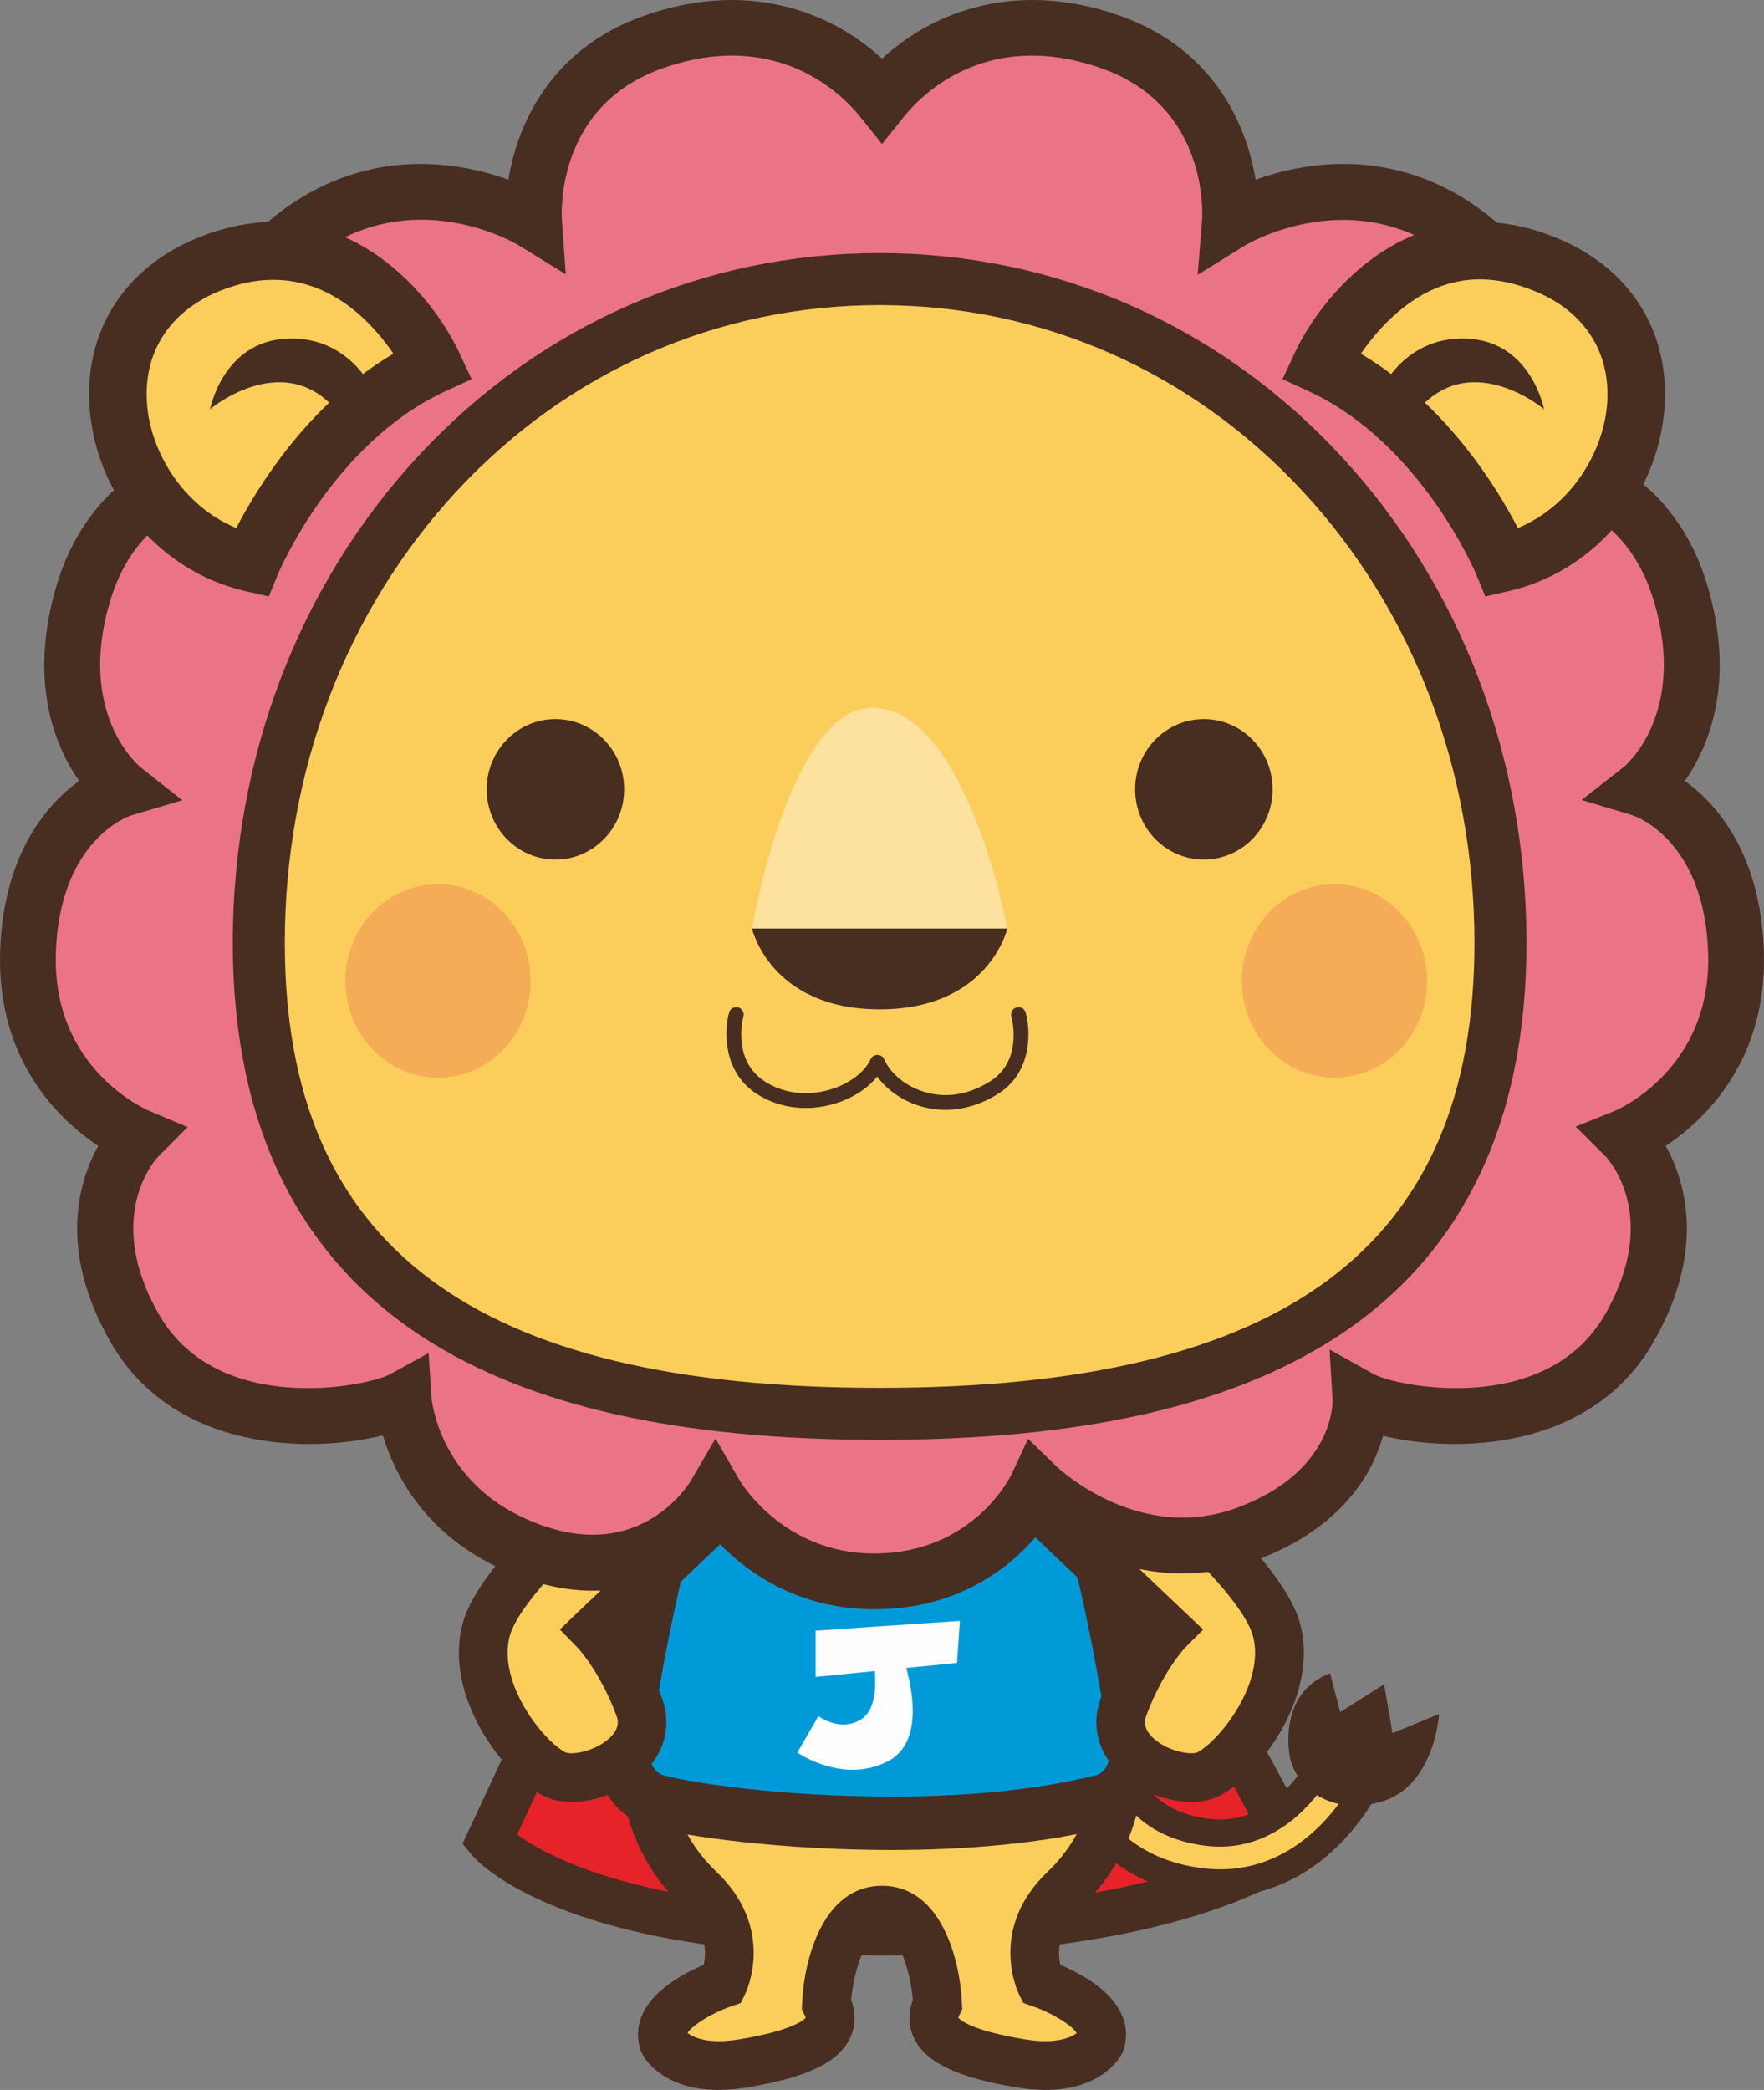 <?xml version="1.0" encoding="UTF-8"?>
<!DOCTYPE svg PUBLIC "-//W3C//DTD SVG 1.1//EN" "http://www.w3.org/Graphics/SVG/1.1/DTD/svg11.dtd">
<svg version="1.1" xmlns="http://www.w3.org/2000/svg" xmlns:xlink="http://www.w3.org/1999/xlink" x="0" y="0" width="434.881" height="515.234" viewBox="0, 0, 434.881, 515.234">
  <rect x="0" y="0" width="434.881" height="515.234" fill="#808080" stroke="none"/>
  <g id="レイヤー_1">
    <path d="M141.838,408.135 L120.63,453.693 C120.63,453.693 139.481,476.472 216.459,476.472 C293.436,476.472 318.571,455.264 318.571,455.264 L291.865,405.779" fill="#E52329"/>
    <path d="M216.459,482.097 C183.821,482.097 157.289,478.131 137.601,470.31 C122.368,464.258 116.873,457.977 116.297,457.28 L114.031,454.542 L136.739,405.762 L146.937,410.51 L127.503,452.257 C134.659,457.563 158.38,470.848 216.459,470.848 C273.99,470.848 301.765,458.696 311.161,453.378 L286.915,408.45 L296.815,403.107 L325.69,456.616 L322.197,459.564 C321.107,460.484 294.593,482.097 216.459,482.097" fill="#482D21"/>
    <path d="M294.082,463.599 C274.569,460.365 268.45,446.836 268.191,446.242 L279.437,441.332 L273.814,443.787 L279.397,441.245 C279.567,441.604 283.741,450.035 297.699,451.724 C315.552,453.874 324.908,436.374 325.297,435.628 L336.208,441.242 C335.667,442.299 322.654,467.087 296.232,463.906 C295.499,463.818 294.78,463.715 294.082,463.599" fill="#FBCE5B"/>
    <path d="M294.627,460.297 C295.277,460.404 295.942,460.502 296.625,460.583 C315.882,462.914 327.397,448.86 331.516,442.592 L326.521,440.021 C322.765,445.547 312.998,456.927 297.299,455.047 C286.486,453.739 280.83,448.769 278.222,445.515 L272.985,447.801 C275.734,451.663 282.115,458.224 294.627,460.297 M300.891,467.536 C299.258,467.536 297.572,467.437 295.833,467.229 C295.055,467.136 294.285,467.025 293.537,466.902 L293.535,466.9 C272.261,463.375 265.407,448.227 265.125,447.584 L263.784,444.515 L272.452,440.731 L281.007,436.837 L282.42,439.81 C282.559,440.09 286.07,446.946 298.101,448.403 C313.722,450.294 321.984,434.747 322.329,434.084 L323.867,431.129 L340.708,439.793 L339.188,442.766 C338.639,443.839 326.202,467.536 300.891,467.536" fill="#482D21"/>
    <path d="M317.933,432.757 C317.933,432.757 314.861,417.47 327.914,412.5 L330.402,422.085 L341.221,415.215 L343.298,427.279 L354.781,422.559 C354.781,422.559 353.724,441.236 339.43,444.471 C325.136,447.707 318.599,437.962 317.933,432.757" fill="#482D21"/>
    <path d="M256.582,488.944 C256.582,488.944 250.712,476.921 262.453,465.757 C274.194,454.593 275.172,441.711 275.172,441.711 L217.445,426.057 L159.719,441.711 C159.719,441.711 160.698,454.593 172.439,465.757 C184.18,476.921 178.309,488.944 178.309,488.944 C178.309,488.944 160.698,494.955 163.633,503.543 C163.633,503.543 167.546,511.272 183.201,508.696 C198.856,506.12 207.661,501.826 203.748,494.097 C203.748,494.097 204.726,470.91 217.445,470.91 C230.165,470.91 231.143,494.097 231.143,494.097 C227.23,501.826 236.035,506.12 251.69,508.696 C267.345,511.272 271.258,503.543 271.258,503.543 C274.194,494.955 256.582,488.944 256.582,488.944" fill="#FBCE5B"/>
    <path d="M169.497,501.186 C170.832,502.235 174.403,504.057 182.226,502.771 C195.355,500.609 198.147,498.021 198.637,497.414 C198.603,497.293 198.533,497.096 198.39,496.811 L197.681,495.412 L197.747,493.845 C198.2,483.095 202.86,464.904 217.445,464.904 C232.032,464.904 236.691,483.095 237.144,493.845 L237.21,495.412 L236.501,496.811 C236.358,497.096 236.288,497.293 236.254,497.414 C236.744,498.021 239.536,500.609 252.667,502.771 C260.638,504.083 264.259,502.139 265.44,501.244 C264.55,499.584 259.777,496.401 254.632,494.625 L252.284,493.815 L251.184,491.58 C250.865,490.927 243.553,475.44 258.313,461.405 C264.045,455.955 266.788,450.019 268.079,446.011 L217.445,432.281 L166.788,446.018 C168.064,450.005 170.795,455.906 176.578,461.405 C191.339,475.44 184.025,490.927 183.706,491.58 L182.611,493.822 L180.249,494.628 C175.206,496.369 170.516,499.468 169.497,501.186 M257.75,515.233 C255.63,515.233 253.293,515.048 250.716,514.624 C236.207,512.234 228.416,508.565 225.453,502.723 C224.359,500.567 223.492,497.226 225.055,493.045 C224.51,486.786 221.991,476.916 217.445,476.916 C212.926,476.916 210.37,486.905 209.835,493.041 C211.399,497.225 210.532,500.565 209.438,502.723 C206.475,508.565 198.684,512.234 184.176,514.624 C164.747,517.823 158.879,507.452 158.274,506.257 L157.95,505.487 C156.695,501.814 156.154,494.654 166.639,487.961 C169.091,486.396 171.64,485.182 173.515,484.38 C174.141,481.472 174.278,475.794 168.3,470.111 C155.036,457.497 153.778,442.787 153.731,442.166 L153.354,437.214 L217.445,419.835 L281.536,437.214 L281.16,442.166 C281.113,442.787 279.855,457.497 266.591,470.111 C260.613,475.793 260.763,481.498 261.378,484.38 C263.252,485.182 265.801,486.396 268.252,487.961 C278.737,494.654 278.196,501.814 276.941,505.487 L276.616,506.257 C276.093,507.291 271.612,515.232 257.75,515.233" fill="#482D21"/>
    <path d="M271.895,443.988 C277.394,442.59 280.631,436.844 279.981,431.197 C276.025,396.8 264.133,356.853 264.133,356.853 L218.113,337.775 L218.113,336.734 L216.858,337.254 L215.603,336.734 L215.603,337.775 L169.582,356.853 C169.582,356.853 157.691,396.8 153.734,431.197 C153.085,436.844 156.343,442.507 161.821,443.988 C175.31,447.635 230.923,454.404 271.895,443.988" fill="#009AD9"/>
    <path d="M175.028,361.717 C172.249,371.551 163.499,403.874 160.27,431.949 C159.969,434.563 161.404,437.062 163.537,437.639 C177.772,441.486 232.147,447.306 270.275,437.614 L270.275,437.613 C272.323,437.092 273.746,434.552 273.447,431.949 C270.216,403.848 261.469,371.547 258.69,361.717 L216.858,344.376 z M219.719,456.08 C193.276,456.08 169.422,452.857 160.105,450.338 C151.705,448.068 146.157,439.516 147.2,430.446 C151.177,395.874 162.786,356.631 163.279,354.978 L164.172,351.977 L209.026,333.382 L209.026,326.887 L216.858,330.135 L224.691,326.887 L224.691,333.382 L269.546,351.977 L270.438,354.978 C270.931,356.631 282.539,395.874 286.516,430.446 C287.574,439.648 281.985,448.211 273.515,450.364 C256.903,454.586 237.709,456.08 219.719,456.08" fill="#482D21"/>
    <path d="M236.633,399.596 L201.062,402.013 L201.062,413.41 L215.671,411.964 C215.982,415.709 215.85,421.509 212.459,423.77 C207.278,427.224 201.753,423.08 201.753,423.08 L196.573,432.059 C196.573,432.059 207.969,440.002 219.02,434.131 C227.434,429.661 225.039,416.993 223.416,411.197 L235.942,409.956 z" fill="#FEFEFE"/>
    <path d="M157.547,360.22 C157.547,360.22 123.771,386.926 119.844,401.85 C115.917,416.775 129.27,433.27 136.339,437.197 C143.408,441.125 162.26,433.27 157.547,420.702 C152.834,408.134 146.55,401.85 146.55,401.85 L177.97,372.002" fill="#FBCE5B"/>
    <path d="M140.925,444.216 C138.225,444.216 135.638,443.678 133.424,442.449 C124.145,437.294 109.31,418.284 114.036,400.322 C118.35,383.932 150.205,358.37 153.823,355.509 L161.274,364.931 C148.821,374.783 128.139,393.933 125.653,403.38 C122.651,414.786 133.628,428.82 139.257,431.947 C140.68,432.739 146.293,431.922 149.938,428.781 C153.131,426.029 152.286,423.774 151.924,422.812 C147.792,411.794 142.334,406.129 142.28,406.073 L138.024,401.716 L142.415,397.497 L173.834,367.649 L182.107,376.357 L154.691,402.402 C157.181,405.905 160.441,411.313 163.172,418.593 C165.77,425.522 163.754,432.732 157.779,437.88 C153.538,441.536 146.951,444.216 140.925,444.216" fill="#482D21"/>
    <path d="M277.017,360.22 C277.017,360.22 310.793,386.926 314.72,401.85 C318.647,416.775 305.294,433.27 298.225,437.197 C291.156,441.125 272.304,433.27 277.017,420.702 C281.73,408.134 288.014,401.85 288.014,401.85 L256.595,372.002" fill="#FBCE5B"/>
    <path d="M293.64,444.216 C287.613,444.216 281.028,441.536 276.786,437.88 C270.812,432.732 268.794,425.522 271.393,418.593 C274.124,411.313 277.385,405.905 279.874,402.402 L252.458,376.357 L260.733,367.649 L296.618,401.74 L292.261,406.097 C292.231,406.129 286.773,411.794 282.64,422.812 C282.28,423.774 281.434,426.029 284.627,428.781 C288.275,431.924 293.889,432.738 295.308,431.947 C300.937,428.82 311.914,414.786 308.912,403.379 C306.423,393.919 285.742,374.777 273.292,364.932 L280.742,355.509 C284.36,358.37 316.216,383.933 320.529,400.322 C325.255,418.284 310.42,437.295 301.141,442.449 C298.928,443.678 296.34,444.216 293.64,444.216" fill="#482D21"/>
    <path d="M255.603,366.374 C255.603,366.374 278.73,388.786 307.459,378.115 C336.695,367.256 335.378,344.791 335.378,344.791 C344.151,349.609 385.092,356.354 401.664,327.445 C418.539,298.006 400.689,280.226 400.689,280.226 C400.689,280.226 428.958,268.663 427.984,234.935 C427.009,201.207 404.588,194.462 404.588,194.462 C404.588,194.462 424.084,179.044 414.336,146.28 C404.588,113.516 373.395,114.479 373.395,114.479 C373.395,114.479 390.941,76.897 358.773,55.697 C331.089,37.452 303.209,54.733 303.209,54.733 C303.209,54.733 305.88,21.731 273.965,10.406 C240.875,-1.337 221.823,19.036 217.439,24.516 C213.056,19.036 194.004,-1.337 160.913,10.406 C128.999,21.731 131.669,54.733 131.669,54.733 C131.669,54.733 103.79,37.452 76.106,55.697 C43.938,76.897 61.484,114.479 61.484,114.479 C61.484,114.479 30.29,113.516 20.542,146.28 C10.794,179.044 30.29,194.462 30.29,194.462 C30.29,194.462 7.87,201.207 6.895,234.935 C5.92,268.663 34.19,280.226 34.19,280.226 C34.19,280.226 16.339,298.006 33.215,327.445 C49.786,356.354 90.728,349.609 99.501,344.791 C99.501,344.791 101.014,368.331 125.474,380.072 C159.885,396.589 176.352,368.331 176.352,368.331 C176.352,368.331 188.758,389.856 215.488,389.856 C244.724,389.856 255.603,366.374 255.603,366.374" fill="#EB7484"/>
    <path d="M176.384,354.629 L182.305,364.9 C182.724,365.609 193.244,382.985 215.488,382.985 C240.051,382.985 249.279,363.681 249.37,363.486 L253.437,354.706 L260.377,361.432 C261.31,362.321 280.952,380.63 305.067,371.674 C328.832,362.848 328.538,345.831 328.514,345.111 L327.785,332.703 L338.685,338.769 C344.167,341.778 381.16,349.397 395.703,324.029 C409.579,299.822 396.359,285.637 395.791,285.044 L388.453,277.737 L398.088,273.867 C399.03,273.469 421.935,263.483 421.116,235.134 C420.308,207.185 403.254,201.256 402.529,201.017 L389.911,197.221 L400.326,189.073 C400.917,188.585 415.947,175.791 407.751,148.239 C404.318,136.702 397.509,128.685 387.51,124.411 C380.101,121.244 373.685,121.345 373.607,121.347 L362.444,121.692 L367.169,111.573 C367.767,110.271 381.713,79.045 354.991,61.434 C331.252,45.789 307.07,60.425 306.828,60.574 L295.262,67.743 L296.36,54.18 C296.439,53.072 298.057,26.246 271.668,16.881 C243.254,6.8 227.084,23.461 222.805,28.808 L217.439,35.515 L212.074,28.808 C207.797,23.461 191.633,6.8 163.212,16.881 C136.822,26.246 138.439,53.072 138.52,54.21 L139.484,67.632 L128.049,60.574 C127.077,59.983 103.43,45.92 79.887,61.434 C53.165,79.045 67.111,110.271 67.718,111.592 L72.349,121.67 L61.271,121.347 C60.249,121.339 35.189,121.145 27.128,148.239 C18.931,175.791 33.962,188.585 34.606,189.116 L44.94,197.289 L32.27,201.042 C31.625,201.256 14.571,207.185 13.764,235.134 C12.944,263.483 35.849,273.469 36.824,273.88 L46.256,277.857 L39.038,285.095 C38.519,285.637 25.3,299.822 39.176,324.029 C53.72,349.401 90.714,341.779 96.193,338.769 L105.664,333.567 L106.358,344.35 C106.417,345.111 108.115,364.118 128.447,373.878 C156.818,387.492 169.873,365.802 170.415,364.872 z M215.488,396.727 C195.804,396.727 182.934,386.656 176.159,379.298 C167.483,387.912 149.6,399.272 122.501,386.266 C104.29,377.525 97.154,363.081 94.38,353.859 C76.699,358.275 42.847,358.066 27.254,330.863 C14.325,308.308 19.285,291.431 24.217,282.5 C14.634,276.099 -0.749,261.596 0.028,234.737 C0.595,215.108 7.953,203.526 14.027,197.266 C15.894,195.343 17.759,193.784 19.498,192.531 C13.603,184.042 6.878,168.115 13.957,144.32 C20.981,120.711 38.781,111.264 52.178,108.519 C51.067,104.392 50.041,99.1 49.864,93.247 C49.309,74.978 57.077,60.009 72.325,49.96 C93.027,36.317 113.591,40.067 125.348,44.299 C127.583,30.254 136.114,11.915 158.616,3.931 C184.031,-5.088 204.704,2.682 217.439,14.467 C230.175,2.681 250.848,-5.09 276.262,3.931 C298.765,11.915 307.295,30.255 309.531,44.3 C321.286,40.067 341.849,36.315 362.554,49.96 C377.801,60.009 385.569,74.978 385.015,93.247 C384.837,99.1 383.812,104.392 382.701,108.519 C396.098,111.263 413.897,120.71 420.922,144.32 C428.002,168.115 421.275,184.042 415.381,192.531 C417.12,193.784 418.986,195.343 420.852,197.266 C426.925,203.526 434.285,215.108 434.852,234.737 C435.628,261.596 420.245,276.099 410.662,282.5 C415.594,291.431 420.554,308.308 407.625,330.863 C392.171,357.822 358.777,358.269 340.969,353.975 C340.426,355.926 339.661,358.078 338.583,360.338 C335.004,367.848 327.112,378.145 309.851,384.556 C286.678,393.164 267.007,383.221 257.293,376.474 C251.065,384.622 238.022,396.727 215.488,396.727" fill="#482D21"/>
    <path d="M369.913,232.403 C369.913,322.755 303.368,348.557 216.858,348.557 C130.349,348.557 63.804,322.755 63.804,232.403 C63.804,142.05 130.349,68.805 216.858,68.805 C303.368,68.805 369.913,142.05 369.913,232.403" fill="#FBCE5B"/>
    <path d="M216.858,75.216 C177.043,75.216 140.013,91.505 112.59,121.081 C85.263,150.553 70.213,190.088 70.213,232.403 C70.213,307.274 116.811,342.146 216.858,342.146 C316.905,342.146 363.502,307.274 363.502,232.403 C363.502,190.088 348.452,150.554 321.126,121.081 C293.703,91.505 256.672,75.216 216.858,75.216 M216.858,354.967 C167.446,354.967 130.664,346.717 104.409,329.746 C73.211,309.579 57.392,276.828 57.392,232.403 C57.392,186.845 73.656,144.214 103.188,112.363 C133.065,80.141 173.434,62.395 216.858,62.395 C260.282,62.395 300.651,80.141 330.527,112.363 C360.059,144.214 376.324,186.845 376.324,232.403 C376.324,276.828 360.504,309.578 329.307,329.746 C303.052,346.717 266.27,354.967 216.858,354.967" fill="#482D21"/>
    <path d="M106.832,90.02 C106.832,90.02 88.184,50.041 51.237,65.27 C14.29,80.498 27.427,130.854 61.997,138.795 C61.997,138.795 76.263,104.111 106.832,90.02" fill="#FBCE5B"/>
    <path d="M67.362,68.984 C63.263,68.984 58.788,69.825 53.938,71.824 C41.651,76.888 35.209,87.097 36.263,99.832 C37.222,111.413 44.985,124.682 58.246,130.181 C63.459,120.101 76.014,99.588 96.981,87.195 C92.14,80.061 82.227,68.984 67.362,68.984 M66.267,147.051 L60.409,145.705 C39.656,140.938 23.916,122.555 22.132,101.002 C20.558,81.986 30.428,66.178 48.534,58.715 C82.709,44.627 105.816,71.072 113.256,87.024 L116.267,93.478 L109.799,96.459 C82.081,109.236 68.686,141.171 68.553,141.492 z" fill="#482D21"/>
    <path d="M91.547,95.439 C91.547,95.439 85.433,82.432 70.149,83.516 C54.864,84.6 51.807,100.858 51.807,100.858 C51.807,100.858 71.168,84.6 84.414,103.026 z" fill="#482D21"/>
    <path d="M325.612,90.02 C325.612,90.02 344.26,50.041 381.207,65.27 C418.154,80.498 405.017,130.854 370.447,138.795 C370.447,138.795 356.181,104.111 325.612,90.02" fill="#FBCE5B"/>
    <path d="M335.498,87.215 C356.445,99.611 368.987,120.105 374.197,130.18 C387.457,124.682 395.221,111.413 396.18,99.832 C397.234,87.096 390.791,76.888 378.504,71.824 C365.826,66.598 354.707,68.296 344.517,77.016 C340.61,80.359 337.589,84.157 335.498,87.215 M366.176,147.05 L363.89,141.492 C363.761,141.179 350.225,109.172 322.644,96.458 L316.175,93.477 L319.187,87.023 C326.628,71.07 349.729,44.627 383.909,58.714 C402.015,66.177 411.885,81.986 410.31,101.001 C408.527,122.555 392.786,140.938 372.034,145.704 z" fill="#482D21"/>
    <path d="M340.897,95.439 C340.897,95.439 347.011,82.432 362.295,83.516 C377.58,84.6 380.637,100.858 380.637,100.858 C380.637,100.858 361.276,84.6 348.03,103.026 z" fill="#482D21"/>
    <path d="M185.375,228.87 L248.34,228.87 C248.34,228.87 243.843,248.834 216.857,248.834 C189.873,248.834 185.375,228.87 185.375,228.87" fill="#482D21"/>
    <path d="M185.375,228.87 C185.375,228.87 194.702,174.487 215.008,174.487 C238.216,174.487 248.34,228.87 248.34,228.87 z" fill="#FCE19F"/>
    <path d="M130.823,241.822 C130.823,254.995 120.599,265.674 107.986,265.674 C95.373,265.674 85.149,254.995 85.149,241.822 C85.149,228.649 95.373,217.97 107.986,217.97 C120.599,217.97 130.823,228.649 130.823,241.822" fill="#F5AC56"/>
    <path d="M351.827,241.822 C351.827,254.995 341.603,265.674 328.99,265.674 C316.377,265.674 306.153,254.995 306.153,241.822 C306.153,228.649 316.377,217.97 328.99,217.97 C341.603,217.97 351.827,228.649 351.827,241.822" fill="#F5AC56"/>
    <path d="M153.872,194.591 C153.872,204.153 146.286,211.905 136.928,211.905 C127.571,211.905 119.985,204.153 119.985,194.591 C119.985,185.029 127.571,177.277 136.928,177.277 C146.286,177.277 153.872,185.029 153.872,194.591" fill="#482D21"/>
    <path d="M313.732,194.591 C313.732,204.153 306.146,211.905 296.788,211.905 C287.43,211.905 279.844,204.153 279.844,194.591 C279.844,185.029 287.43,177.277 296.788,177.277 C306.146,177.277 313.732,185.029 313.732,194.591" fill="#482D21"/>
    <path d="M233.065,273.605 C230.982,273.605 228.91,273.307 226.889,272.704 C222.529,271.403 218.682,268.723 216.253,265.406 C213.862,268.395 210,270.864 205.525,272.161 C198.787,274.112 191.806,273.162 186.373,269.55 C178.238,264.145 178.48,254.155 179.745,249.628 C180.015,248.656 181.02,248.085 181.996,248.36 C182.968,248.631 183.536,249.639 183.264,250.611 C183.147,251.038 180.46,261.233 188.396,266.507 C192.932,269.522 198.804,270.303 204.508,268.651 C209.231,267.283 213.205,264.336 214.631,261.143 C214.924,260.485 215.578,260.062 216.299,260.062 C217.02,260.062 217.673,260.485 217.967,261.143 C219.585,264.762 223.404,267.85 227.933,269.202 C231.692,270.325 237.57,270.765 244.227,266.491 C252.219,261.363 249.456,251.05 249.335,250.614 C249.065,249.643 249.63,248.635 250.601,248.363 C251.569,248.09 252.577,248.653 252.852,249.622 C254.152,254.21 254.435,264.283 246.202,269.567 C242.04,272.237 237.528,273.605 233.065,273.605" fill="#482D21"/>
  </g>
</svg>
